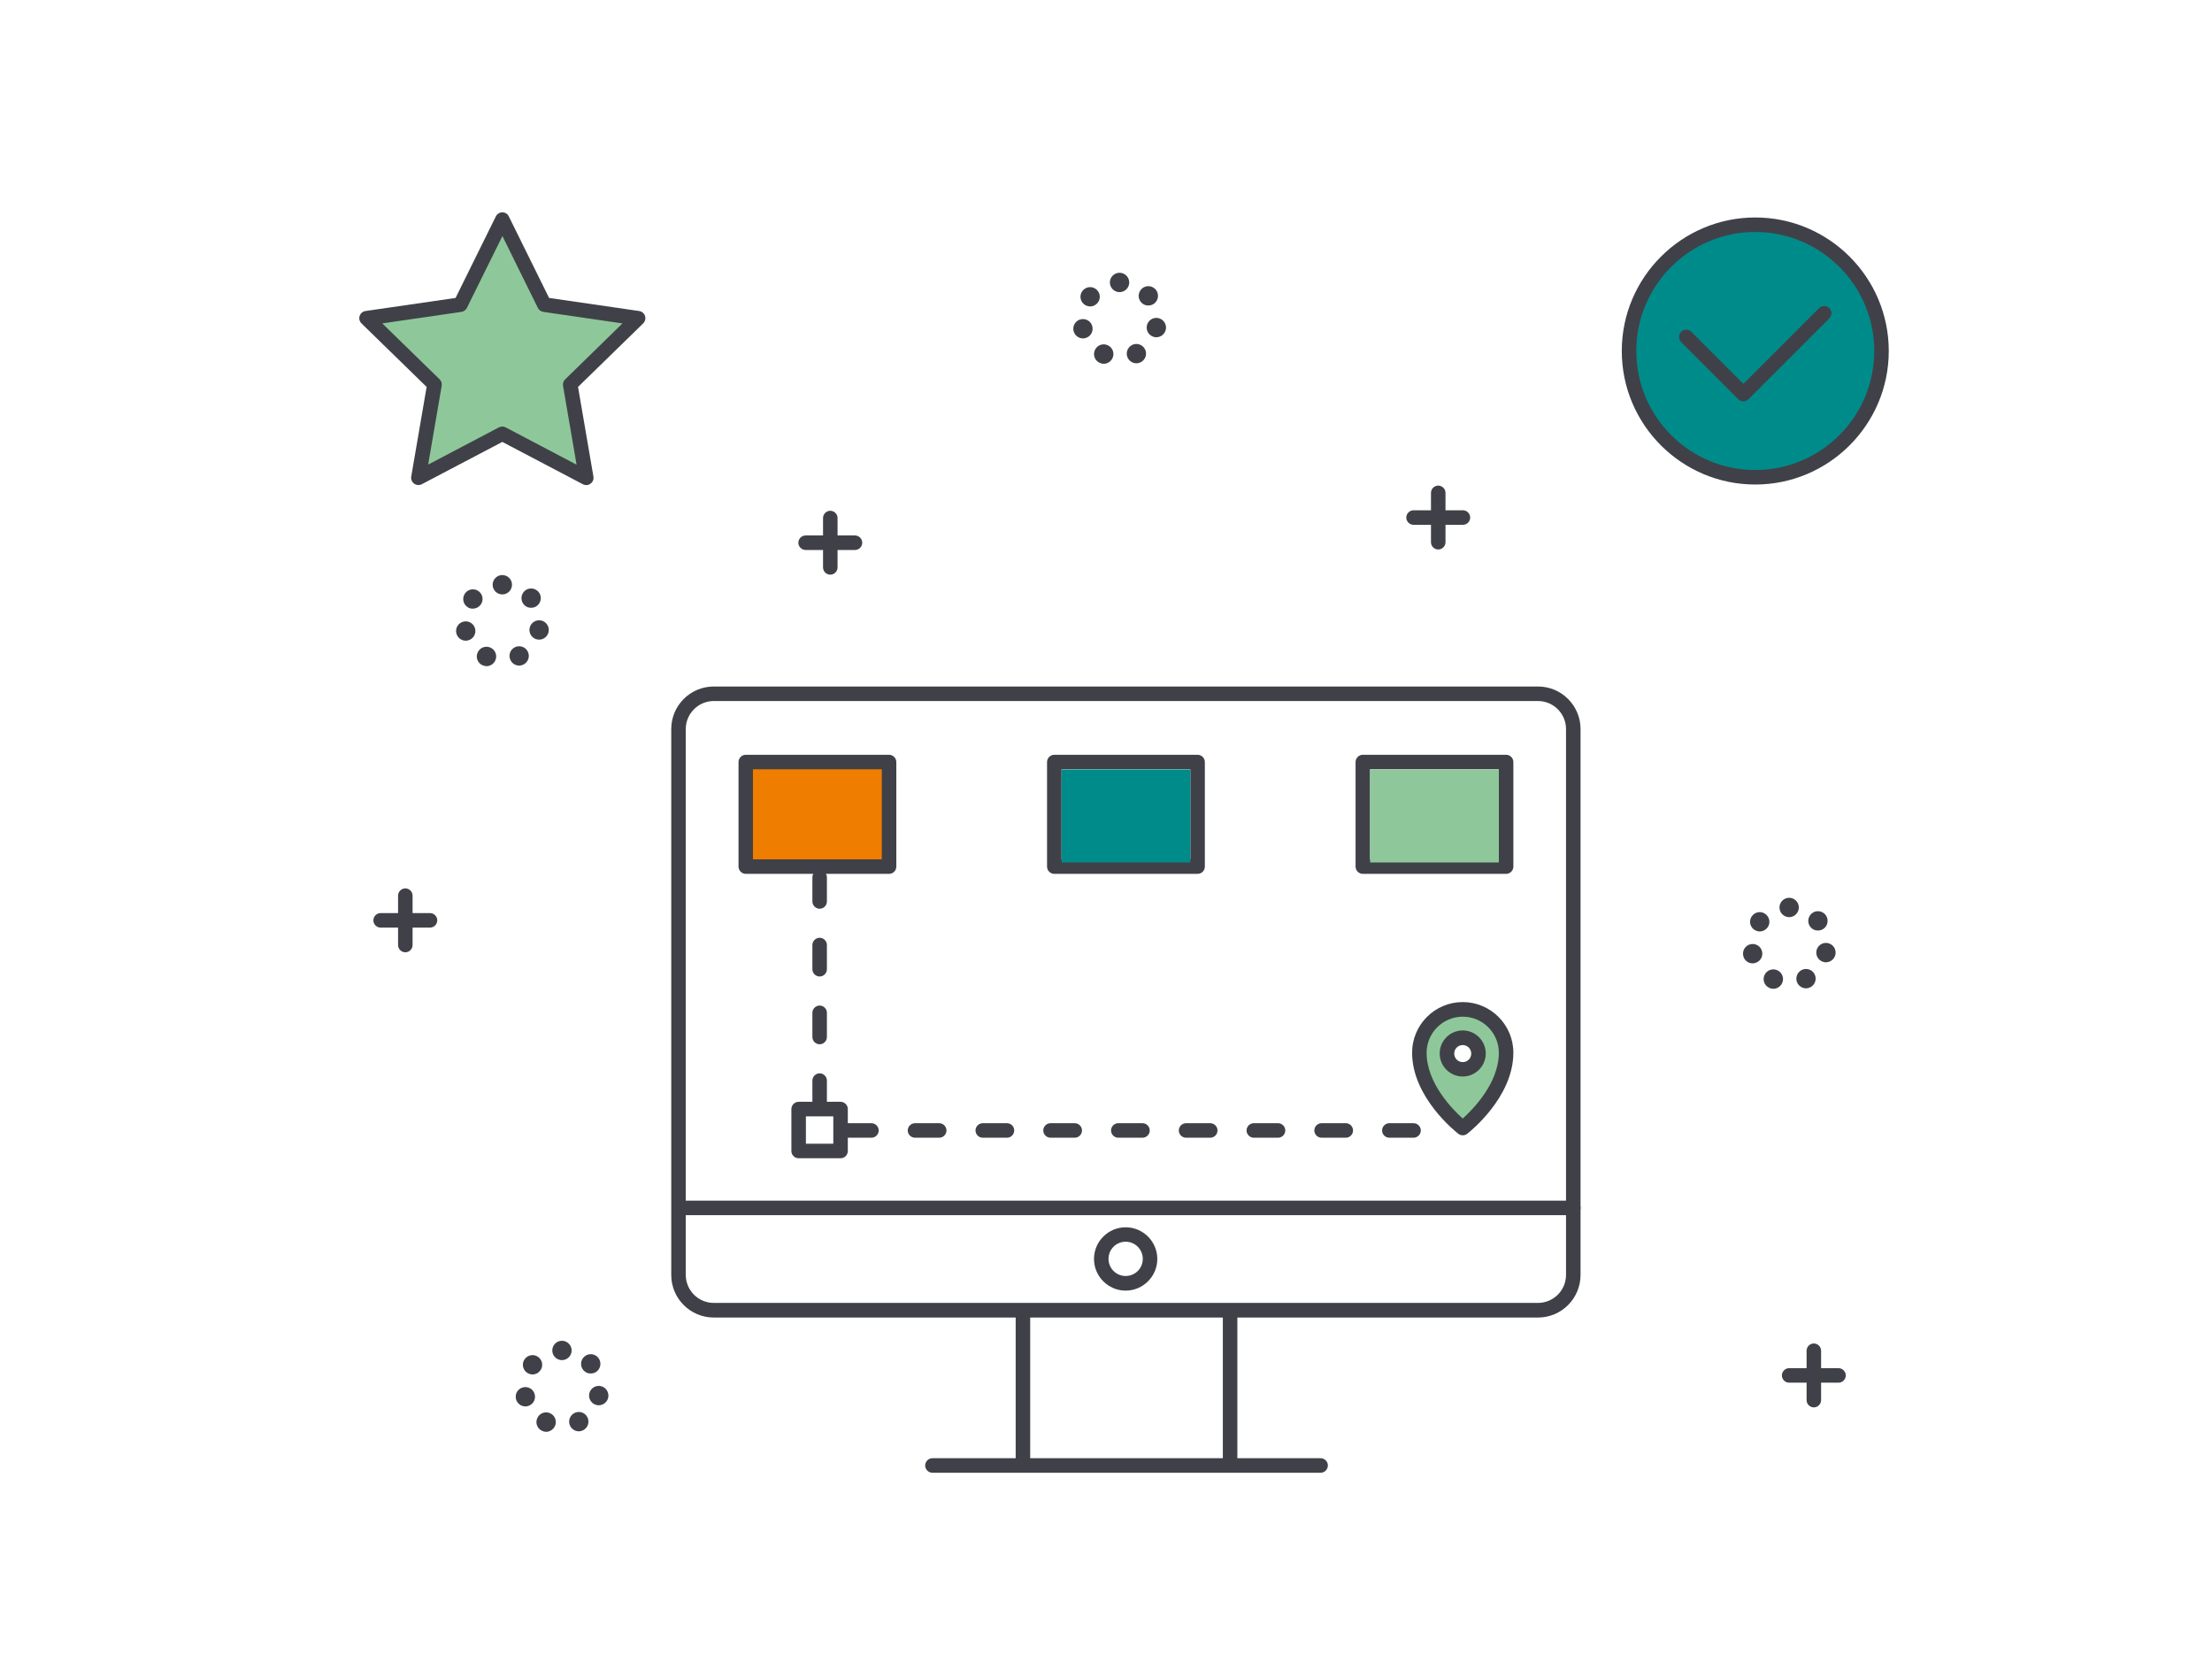<?xml version="1.0" encoding="utf-8"?>
<!-- Generator: Adobe Illustrator 22.0.1, SVG Export Plug-In . SVG Version: 6.00 Build 0)  -->
<svg version="1.1" xmlns="http://www.w3.org/2000/svg" xmlns:xlink="http://www.w3.org/1999/xlink" x="0px" y="0px"
	 viewBox="0 0 2285 1725" style="enable-background:new 0 0 2285 1725;" xml:space="preserve">
<style type="text/css">
	.st0{fill:#EF7D00;}
	.st1{fill:#8EC89A;}
	.st2{fill:#008B8B;}
	.st3{fill:#404148;}
</style>
<g id="_x36__-_unified">
</g>
<g id="_x35__-_ownership">
</g>
<g id="_x34__-_insight">
</g>
<g id="_x33__-_data">
</g>
<g id="_x32__-_language">
	<g>
		
			<ellipse transform="matrix(0.707 -0.707 0.707 0.707 274.73 1388.269)" class="st2" cx="1813.2" cy="362.5" rx="130.4" ry="130.4"/>
		<polygon class="st1" points="562.2,314.6 518.9,226.9 475.6,314.6 378.7,328.7 448.8,397 432.3,493.5 518.9,448 605.6,493.5 
			589,397 659.1,328.7 		"/>
		<g>
			<g>
				<g>
					<g>
						<path class="st3" d="M1625.2,1255h-924c-4.1,0-7.5-3.4-7.5-7.5s3.4-7.5,7.5-7.5h924c4.1,0,7.5,3.4,7.5,7.5
							S1629.3,1255,1625.2,1255z"/>
					</g>
					<g>
						<path class="st3" d="M1056.7,1517.5c-4.1,0-7.5-3.4-7.5-7.5v-154c0-4.1,3.4-7.5,7.5-7.5s7.5,3.4,7.5,7.5v154
							C1064.2,1514.1,1060.8,1517.5,1056.7,1517.5z"/>
					</g>
					<g>
						<path class="st3" d="M1270.7,1517.5c-4.1,0-7.5-3.4-7.5-7.5v-154c0-4.1,3.4-7.5,7.5-7.5s7.5,3.4,7.5,7.5v154
							C1278.2,1514.1,1274.8,1517.5,1270.7,1517.5z"/>
					</g>
					<g>
						<path class="st3" d="M1364.2,1521h-401c-4.1,0-7.5-3.4-7.5-7.5s3.4-7.5,7.5-7.5h401c4.1,0,7.5,3.4,7.5,7.5
							S1368.3,1521,1364.2,1521z"/>
					</g>
					<g>
						<path class="st3" d="M1162.8,1332.9c-18,0-32.7-14.7-32.7-32.7s14.7-32.7,32.7-32.7c18,0,32.7,14.7,32.7,32.7
							S1180.8,1332.9,1162.8,1332.9z M1162.8,1282.4c-9.8,0-17.7,7.9-17.7,17.7s7.9,17.7,17.7,17.7c9.8,0,17.7-7.9,17.7-17.7
							S1172.5,1282.4,1162.8,1282.4z"/>
					</g>
				</g>
			</g>
			<g>
				<path class="st3" d="M1588.8,1360.7H737.3c-24.2,0-43.9-19.7-43.9-43.9V752.9c0-24.2,19.7-43.9,43.9-43.9h851.5
					c24.2,0,43.9,19.7,43.9,43.9v563.8C1632.7,1341,1613,1360.7,1588.8,1360.7z M737.3,724c-15.9,0-28.9,13-28.9,28.9v563.8
					c0,15.9,13,28.9,28.9,28.9h851.5c15.9,0,28.9-13,28.9-28.9V752.9c0-15.9-13-28.9-28.9-28.9H737.3z"/>
			</g>
		</g>
		<g>
			<path class="st3" d="M605.6,501c-1.2,0-2.4-0.3-3.5-0.9l-83.2-43.7l-83.2,43.7c-2.5,1.3-5.6,1.1-7.9-0.6c-2.3-1.7-3.5-4.5-3-7.3
				l15.9-92.6l-67.3-65.6c-2-2-2.8-5-1.9-7.7c0.9-2.7,3.2-4.7,6.1-5.1l93-13.5l41.6-84.2c1.3-2.6,3.9-4.2,6.7-4.2
				c2.9,0,5.5,1.6,6.7,4.2l41.6,84.2l93,13.5c2.8,0.4,5.2,2.4,6.1,5.1c0.9,2.7,0.1,5.7-1.9,7.7l-67.3,65.6l15.9,92.6
				c0.5,2.8-0.7,5.7-3,7.3C608.7,500.5,607.1,501,605.6,501z M518.9,440.5c1.2,0,2.4,0.3,3.5,0.9l73.2,38.5l-14-81.5
				c-0.4-2.4,0.4-4.9,2.2-6.6L643,334l-81.8-11.9c-2.4-0.4-4.6-1.9-5.6-4.1l-36.6-74.2L482.3,318c-1.1,2.2-3.2,3.7-5.6,4.1
				L394.9,334l59.2,57.7c1.8,1.7,2.6,4.2,2.2,6.6l-14,81.5l73.2-38.5C516.5,440.8,517.7,440.5,518.9,440.5z"/>
		</g>
		<g>
			<g>
				<path class="st3" d="M1800.9,414.5c-2,0-3.9-0.8-5.3-2.2l-59-59c-2.9-2.9-2.9-7.7,0-10.6c2.9-2.9,7.7-2.9,10.6,0l53.7,53.7
					l78.2-78.2c2.9-2.9,7.7-2.9,10.6,0c2.9,2.9,2.9,7.7,0,10.6l-83.5,83.5C1804.8,413.7,1802.9,414.5,1800.9,414.5z"/>
			</g>
			<g>
				<path class="st3" d="M1813.2,500.4c-76.1,0-137.9-61.9-137.9-137.9s61.9-137.9,137.9-137.9c76.1,0,137.9,61.9,137.9,137.9
					S1889.2,500.4,1813.2,500.4z M1813.2,239.6c-67.8,0-122.9,55.1-122.9,122.9s55.1,122.9,122.9,122.9s122.9-55.1,122.9-122.9
					S1880.9,239.6,1813.2,239.6z"/>
			</g>
		</g>
		<g>
			<g>
				<path class="st3" d="M918.4,902.5h-148c-4.1,0-7.5-3.4-7.5-7.5V787c0-4.1,3.4-7.5,7.5-7.5h148c4.1,0,7.5,3.4,7.5,7.5v108
					C925.9,899.2,922.5,902.5,918.4,902.5z"/>
			</g>
			<g>
				<path class="st3" d="M1237.1,902.5h-148c-4.1,0-7.5-3.4-7.5-7.5V787c0-4.1,3.4-7.5,7.5-7.5h148c4.1,0,7.5,3.4,7.5,7.5v108
					C1244.6,899.2,1241.2,902.5,1237.1,902.5z M1096.6,887.5h133v-93h-133V887.5z"/>
			</g>
			<g>
				<path class="st3" d="M1555.8,902.5h-148c-4.1,0-7.5-3.4-7.5-7.5V787c0-4.1,3.4-7.5,7.5-7.5h148c4.1,0,7.5,3.4,7.5,7.5v108
					C1563.3,899.2,1559.9,902.5,1555.8,902.5z M1415.3,887.5h133v-93h-133V887.5z"/>
			</g>
		</g>
		<g>
			<path class="st3" d="M868.3,1196.2H825c-4.1,0-7.5-3.4-7.5-7.5v-43.3c0-4.1,3.4-7.5,7.5-7.5h43.3c4.1,0,7.5,3.4,7.5,7.5v43.3
				C875.8,1192.8,872.5,1196.2,868.3,1196.2z M832.5,1181.2h28.3v-28.3h-28.3V1181.2z"/>
		</g>
		<g>
			<path class="st3" d="M846.7,1148.5c-4.1,0-7.5-3.4-7.5-7.5v-25c0-4.1,3.4-7.5,7.5-7.5c4.1,0,7.5,3.4,7.5,7.5v25
				C854.2,1145.1,850.8,1148.5,846.7,1148.5z M846.7,1078.5c-4.1,0-7.5-3.4-7.5-7.5v-25c0-4.1,3.4-7.5,7.5-7.5
				c4.1,0,7.5,3.4,7.5,7.5v25C854.2,1075.1,850.8,1078.5,846.7,1078.5z M846.7,1008.5c-4.1,0-7.5-3.4-7.5-7.5v-25
				c0-4.1,3.4-7.5,7.5-7.5c4.1,0,7.5,3.4,7.5,7.5v25C854.2,1005.1,850.8,1008.5,846.7,1008.5z M846.7,938.5c-4.1,0-7.5-3.4-7.5-7.5
				v-25c0-4.1,3.4-7.5,7.5-7.5c4.1,0,7.5,3.4,7.5,7.5v25C854.2,935.1,850.8,938.5,846.7,938.5z"/>
		</g>
		<g>
			<path class="st1" d="M1511,1042.5c-24.7,0-44.8,20-44.8,44.8c0,43.3,44.8,77.8,44.8,77.8s44.8-34.5,44.8-77.8
				C1555.8,1062.5,1535.7,1042.5,1511,1042.5z M1511,1104.3c-9,0-16.3-7.3-16.3-16.3c0-9,7.3-16.3,16.3-16.3c9,0,16.3,7.3,16.3,16.3
				C1527.3,1097,1520,1104.3,1511,1104.3z"/>
			<g>
				<g>
					<path class="st3" d="M1511,1172.5c-1.6,0-3.2-0.5-4.6-1.6c-1.9-1.5-47.7-37.3-47.7-83.7c0-28.8,23.4-52.3,52.3-52.3
						c28.8,0,52.3,23.4,52.3,52.3c0,46.4-45.7,82.2-47.7,83.7C1514.3,1172,1512.6,1172.5,1511,1172.5z M1511,1050
						c-20.5,0-37.3,16.7-37.3,37.3c0,31.1,26.4,58.1,37.3,67.9c10.9-9.8,37.3-36.8,37.3-67.9C1548.3,1066.7,1531.6,1050,1511,1050z"
						/>
				</g>
				<g>
					<path class="st3" d="M1511,1111.8c-13.1,0-23.8-10.7-23.8-23.8s10.7-23.8,23.8-23.8s23.8,10.7,23.8,23.8
						S1524.1,1111.8,1511,1111.8z M1511,1079.3c-4.8,0-8.8,3.9-8.8,8.8s3.9,8.8,8.8,8.8s8.8-3.9,8.8-8.8S1515.8,1079.3,1511,1079.3z
						"/>
				</g>
			</g>
		</g>
		<g>
			<path class="st3" d="M1460.2,1175h-25c-4.1,0-7.5-3.4-7.5-7.5s3.4-7.5,7.5-7.5h25c4.1,0,7.5,3.4,7.5,7.5S1464.3,1175,1460.2,1175
				z M1390.2,1175h-25c-4.1,0-7.5-3.4-7.5-7.5s3.4-7.5,7.5-7.5h25c4.1,0,7.5,3.4,7.5,7.5S1394.3,1175,1390.2,1175z M1320.2,1175h-25
				c-4.1,0-7.5-3.4-7.5-7.5s3.4-7.5,7.5-7.5h25c4.1,0,7.5,3.4,7.5,7.5S1324.3,1175,1320.2,1175z M1250.2,1175h-25
				c-4.1,0-7.5-3.4-7.5-7.5s3.4-7.5,7.5-7.5h25c4.1,0,7.5,3.4,7.5,7.5S1254.3,1175,1250.2,1175z M1180.2,1175h-25
				c-4.1,0-7.5-3.4-7.5-7.5s3.4-7.5,7.5-7.5h25c4.1,0,7.5,3.4,7.5,7.5S1184.3,1175,1180.2,1175z M1110.2,1175h-25
				c-4.1,0-7.5-3.4-7.5-7.5s3.4-7.5,7.5-7.5h25c4.1,0,7.5,3.4,7.5,7.5S1114.3,1175,1110.2,1175z M1040.2,1175h-25
				c-4.1,0-7.5-3.4-7.5-7.5s3.4-7.5,7.5-7.5h25c4.1,0,7.5,3.4,7.5,7.5S1044.3,1175,1040.2,1175z M970.2,1175h-25
				c-4.1,0-7.5-3.4-7.5-7.5s3.4-7.5,7.5-7.5h25c4.1,0,7.5,3.4,7.5,7.5S974.3,1175,970.2,1175z M900.2,1175h-25
				c-4.1,0-7.5-3.4-7.5-7.5s3.4-7.5,7.5-7.5h25c4.1,0,7.5,3.4,7.5,7.5S904.3,1175,900.2,1175z"/>
		</g>
		<g>
			<path class="st3" d="M498.3,687c-5-2.3-7.2-8.3-4.8-13.3l0,0c2.3-5,8.3-7.2,13.3-4.8l0,0c0,0,0,0,0,0l0,0c5,2.3,7.2,8.3,4.8,13.3
				l0,0c-1.7,3.6-5.3,5.8-9.1,5.8l0,0C501.1,687.9,499.7,687.6,498.3,687z M527.4,681.9c-2.5-4.9-0.5-11,4.4-13.4l0,0
				c4.9-2.5,11-0.5,13.4,4.4l0,0c2.5,4.9,0.5,10.9-4.4,13.4l0,0c-1.4,0.7-3,1.1-4.5,1.1l0,0C532.7,687.4,529.2,685.4,527.4,681.9z
				 M471.4,654c-1.3-5.4,2.1-10.8,7.4-12l0,0c5.4-1.3,10.8,2.1,12,7.4l0,0c1.3,5.4-2.1,10.8-7.4,12l0,0c-0.8,0.2-1.5,0.3-2.3,0.3
				l0,0C476.6,661.7,472.5,658.6,471.4,654z M554.9,660.4c-5.4-1.1-8.9-6.4-7.8-11.8l0,0c1.1-5.4,6.4-8.9,11.8-7.8l0,0
				c5.4,1.1,8.9,6.4,7.8,11.8l0,0c-1,4.7-5.1,8-9.8,8l0,0C556.3,660.6,555.6,660.5,554.9,660.4z M482.3,626.5
				c-4.3-3.4-5.1-9.7-1.6-14.1l0,0c3.4-4.3,9.7-5.1,14-1.6l0,0c4.3,3.4,5.1,9.7,1.6,14l0,0c-2,2.5-4.9,3.8-7.8,3.8l0,0
				C486.3,628.7,484.1,628,482.3,626.5z M541,624.2L541,624.2L541,624.2c-3.5-4.2-3-10.5,1.2-14.1l0,0c4.2-3.6,10.5-3,14.1,1.2l0,0
				c3.6,4.2,3,10.5-1.2,14.1l0,0c-1.9,1.6-4.2,2.3-6.4,2.3l0,0C545.8,627.8,543,626.6,541,624.2z M508.9,603.9c0-5.5,4.5-10,10-10
				l0,0c5.5,0,10,4.5,10,10l0,0c0,5.5-4.5,10-10,10l0,0C513.4,613.9,508.9,609.5,508.9,603.9z"/>
		</g>
		<g>
			<path class="st3" d="M559.9,1477.7c-5-2.3-7.2-8.3-4.8-13.3l0,0c2.3-5,8.3-7.2,13.3-4.8l0,0l0,0l0,0c5,2.3,7.2,8.3,4.8,13.3l0,0
				c-1.7,3.6-5.3,5.8-9.1,5.8l0,0C562.7,1478.7,561.3,1478.4,559.9,1477.7z M589,1472.7c-2.5-4.9-0.5-10.9,4.4-13.4l0,0l0,0l0,0
				c4.9-2.5,11-0.5,13.4,4.4l0,0c2.5,4.9,0.5,10.9-4.4,13.4l0,0c-1.4,0.7-3,1.1-4.5,1.1l0,0C594.3,1478.2,590.8,1476.2,589,1472.7z
				 M533,1444.8c-1.3-5.4,2.1-10.8,7.4-12l0,0c5.4-1.3,10.8,2.1,12,7.4l0,0c1.3,5.4-2.1,10.8-7.4,12l0,0c-0.8,0.2-1.6,0.3-2.3,0.3
				l0,0C538.2,1452.5,534.1,1449.4,533,1444.8z M616.5,1451.1c-5.4-1.1-8.9-6.4-7.8-11.8l0,0l0,0l0,0c1.1-5.4,6.4-8.9,11.8-7.8l0,0
				c5.4,1.1,8.9,6.4,7.8,11.8l0,0c-1,4.7-5.1,8-9.8,8l0,0C617.9,1451.4,617.2,1451.3,616.5,1451.1z M543.9,1417.3
				c-4.3-3.4-5.1-9.7-1.6-14l0,0c3.4-4.3,9.7-5.1,14-1.6l0,0c4.3,3.4,5.1,9.7,1.6,14l0,0c-2,2.5-4.9,3.8-7.8,3.8l0,0
				C547.9,1419.4,545.7,1418.7,543.9,1417.3z M602.6,1415c-3.6-4.2-3-10.5,1.2-14.1l0,0c4.2-3.6,10.5-3,14.1,1.2l0,0
				c3.5,4.2,3,10.5-1.2,14.1l0,0c-1.9,1.6-4.2,2.3-6.4,2.3l0,0C607.4,1418.6,604.6,1417.4,602.6,1415z M570.5,1394.7
				c0-5.5,4.5-10,10-10l0,0c5.5,0,10,4.5,10,10l0,0c0,5.5-4.5,10-10,10l0,0C575,1404.7,570.5,1400.2,570.5,1394.7z"/>
		</g>
		<g>
			<path class="st3" d="M1135.9,374.7L1135.9,374.7c-5-2.3-7.2-8.3-4.8-13.3l0,0c2.3-5,8.3-7.2,13.3-4.8l0,0l0,0l0,0
				c5,2.3,7.2,8.3,4.8,13.3l0,0c-1.7,3.6-5.3,5.8-9.1,5.8l0,0C1138.7,375.7,1137.3,375.4,1135.9,374.7z M1165,369.7
				c-2.5-4.9-0.5-10.9,4.4-13.4l0,0c4.9-2.5,10.9-0.5,13.4,4.4l0,0c2.5,4.9,0.5,10.9-4.4,13.4l0,0c-1.4,0.7-3,1.1-4.5,1.1l0,0
				C1170.3,375.2,1166.8,373.2,1165,369.7z M1109,341.8c-1.3-5.4,2.1-10.8,7.4-12l0,0c5.4-1.3,10.8,2.1,12,7.4l0,0
				c1.3,5.4-2.1,10.8-7.4,12l0,0c-0.8,0.2-1.5,0.3-2.3,0.3l0,0C1114.2,349.5,1110.1,346.4,1109,341.8z M1192.5,348.1
				c-5.4-1.1-8.9-6.4-7.8-11.8l0,0c1.1-5.4,6.4-8.9,11.8-7.8l0,0c5.4,1.1,8.9,6.4,7.8,11.8l0,0c-1,4.7-5.1,8-9.8,8l0,0
				C1193.9,348.4,1193.2,348.3,1192.5,348.1z M1119.9,314.3c-4.3-3.4-5.1-9.7-1.6-14l0,0c3.4-4.3,9.7-5.1,14-1.6l0,0
				c4.3,3.4,5.1,9.7,1.6,14l0,0c-2,2.5-4.9,3.8-7.8,3.8l0,0C1123.9,316.4,1121.7,315.7,1119.9,314.3z M1178.6,312L1178.6,312
				L1178.6,312c-3.6-4.2-3-10.5,1.2-14.1l0,0c4.2-3.6,10.5-3,14.1,1.2l0,0c3.5,4.2,3,10.5-1.2,14.1l0,0c-1.9,1.6-4.2,2.3-6.4,2.3
				l0,0C1183.4,315.6,1180.6,314.4,1178.6,312z M1146.5,291.7c0-5.5,4.5-10,10-10l0,0c5.5,0,10,4.5,10,10l0,0c0,5.5-4.5,10-10,10
				l0,0C1151,301.7,1146.5,297.2,1146.5,291.7z"/>
		</g>
		<g>
			<path class="st3" d="M1827.6,1020.2L1827.6,1020.2c-5-2.3-7.2-8.3-4.8-13.3l0,0c2.3-5,8.3-7.2,13.3-4.8l0,0l0,0l0,0
				c5,2.3,7.2,8.3,4.8,13.3l0,0c-1.7,3.6-5.3,5.8-9.1,5.8l0,0C1830.4,1021.2,1829,1020.9,1827.6,1020.2z M1856.7,1015.2
				c-2.5-4.9-0.5-10.9,4.4-13.4l0,0c4.9-2.5,11-0.5,13.4,4.4l0,0c2.5,4.9,0.5,10.9-4.4,13.4l0,0c-1.4,0.7-3,1.1-4.5,1.1l0,0
				C1862,1020.7,1858.5,1018.7,1856.7,1015.2z M1800.8,987.2c-1.3-5.4,2.1-10.8,7.4-12l0,0c5.4-1.3,10.8,2.1,12,7.4l0,0
				c1.3,5.4-2.1,10.8-7.4,12l0,0c-0.8,0.2-1.5,0.3-2.3,0.3l0,0C1806,995,1801.8,991.9,1800.8,987.2z M1884.2,993.6
				c-5.4-1.1-8.9-6.4-7.8-11.8l0,0c0,0,0,0,0,0l0,0c1.1-5.4,6.4-8.9,11.8-7.8l0,0c5.4,1.1,8.9,6.4,7.8,11.8l0,0c-1,4.7-5.1,8-9.8,8
				l0,0C1885.6,993.9,1884.9,993.8,1884.2,993.6z M1811.6,959.8c-4.3-3.4-5.1-9.7-1.6-14l0,0c3.4-4.3,9.7-5.1,14-1.6l0,0
				c4.3,3.4,5.1,9.7,1.6,14l0,0c-2,2.5-4.9,3.8-7.8,3.8l0,0C1815.6,961.9,1813.5,961.2,1811.6,959.8z M1870.3,957.5
				C1870.3,957.5,1870.3,957.5,1870.3,957.5L1870.3,957.5c-3.6-4.2-3-10.5,1.2-14.1l0,0c4.2-3.6,10.5-3,14.1,1.2l0,0
				c3.5,4.2,3,10.5-1.2,14.1l0,0c-1.9,1.6-4.2,2.3-6.4,2.3l0,0C1875.1,961.1,1872.3,959.9,1870.3,957.5z M1838.2,937.2
				c0-5.5,4.5-10,10-10l0,0c5.5,0,10,4.5,10,10l0,0c0,5.5-4.5,10-10,10l0,0C1842.7,947.2,1838.2,942.7,1838.2,937.2z"/>
		</g>
		<g>
			<g>
				<path class="st3" d="M418.7,983.5c-4.1,0-7.5-3.4-7.5-7.5v-51c0-4.1,3.4-7.5,7.5-7.5c4.1,0,7.5,3.4,7.5,7.5v51
					C426.2,980.1,422.8,983.5,418.7,983.5z"/>
			</g>
			<g>
				<path class="st3" d="M444.2,958h-51c-4.1,0-7.5-3.4-7.5-7.5s3.4-7.5,7.5-7.5h51c4.1,0,7.5,3.4,7.5,7.5S448.3,958,444.2,958z"/>
			</g>
		</g>
		<g>
			<g>
				<path class="st3" d="M857.7,593.5c-4.1,0-7.5-3.4-7.5-7.5v-51c0-4.1,3.4-7.5,7.5-7.5c4.1,0,7.5,3.4,7.5,7.5v51
					C865.2,590.1,861.8,593.5,857.7,593.5z"/>
			</g>
			<g>
				<path class="st3" d="M883.2,568h-51c-4.1,0-7.5-3.4-7.5-7.5s3.4-7.5,7.5-7.5h51c4.1,0,7.5,3.4,7.5,7.5S887.3,568,883.2,568z"/>
			</g>
		</g>
		<g>
			<g>
				<path class="st3" d="M1485.7,567.5c-4.1,0-7.5-3.4-7.5-7.5v-51c0-4.1,3.4-7.5,7.5-7.5s7.5,3.4,7.5,7.5v51
					C1493.2,564.1,1489.8,567.5,1485.7,567.5z"/>
			</g>
			<g>
				<path class="st3" d="M1511.2,542h-51c-4.1,0-7.5-3.4-7.5-7.5s3.4-7.5,7.5-7.5h51c4.1,0,7.5,3.4,7.5,7.5S1515.3,542,1511.2,542z"
					/>
			</g>
		</g>
		<g>
			<g>
				<path class="st3" d="M1873.7,1453.5c-4.1,0-7.5-3.4-7.5-7.5v-51c0-4.1,3.4-7.5,7.5-7.5s7.5,3.4,7.5,7.5v51
					C1881.2,1450.1,1877.8,1453.5,1873.7,1453.5z"/>
			</g>
			<g>
				<path class="st3" d="M1899.2,1428h-51c-4.1,0-7.5-3.4-7.5-7.5s3.4-7.5,7.5-7.5h51c4.1,0,7.5,3.4,7.5,7.5
					S1903.3,1428,1899.2,1428z"/>
			</g>
		</g>
	</g>
	<rect x="1096.6" y="794.7" class="st2" width="133" height="96"/>
	<rect x="1415.3" y="794.7" class="st1" width="133" height="96"/>
	<polyline class="st0" points="910.9,887.5 910.9,794.5 777.8,794.5 777.8,887.5 	"/>
</g>
<g id="_x31__-_workshop">
</g>
</svg>
